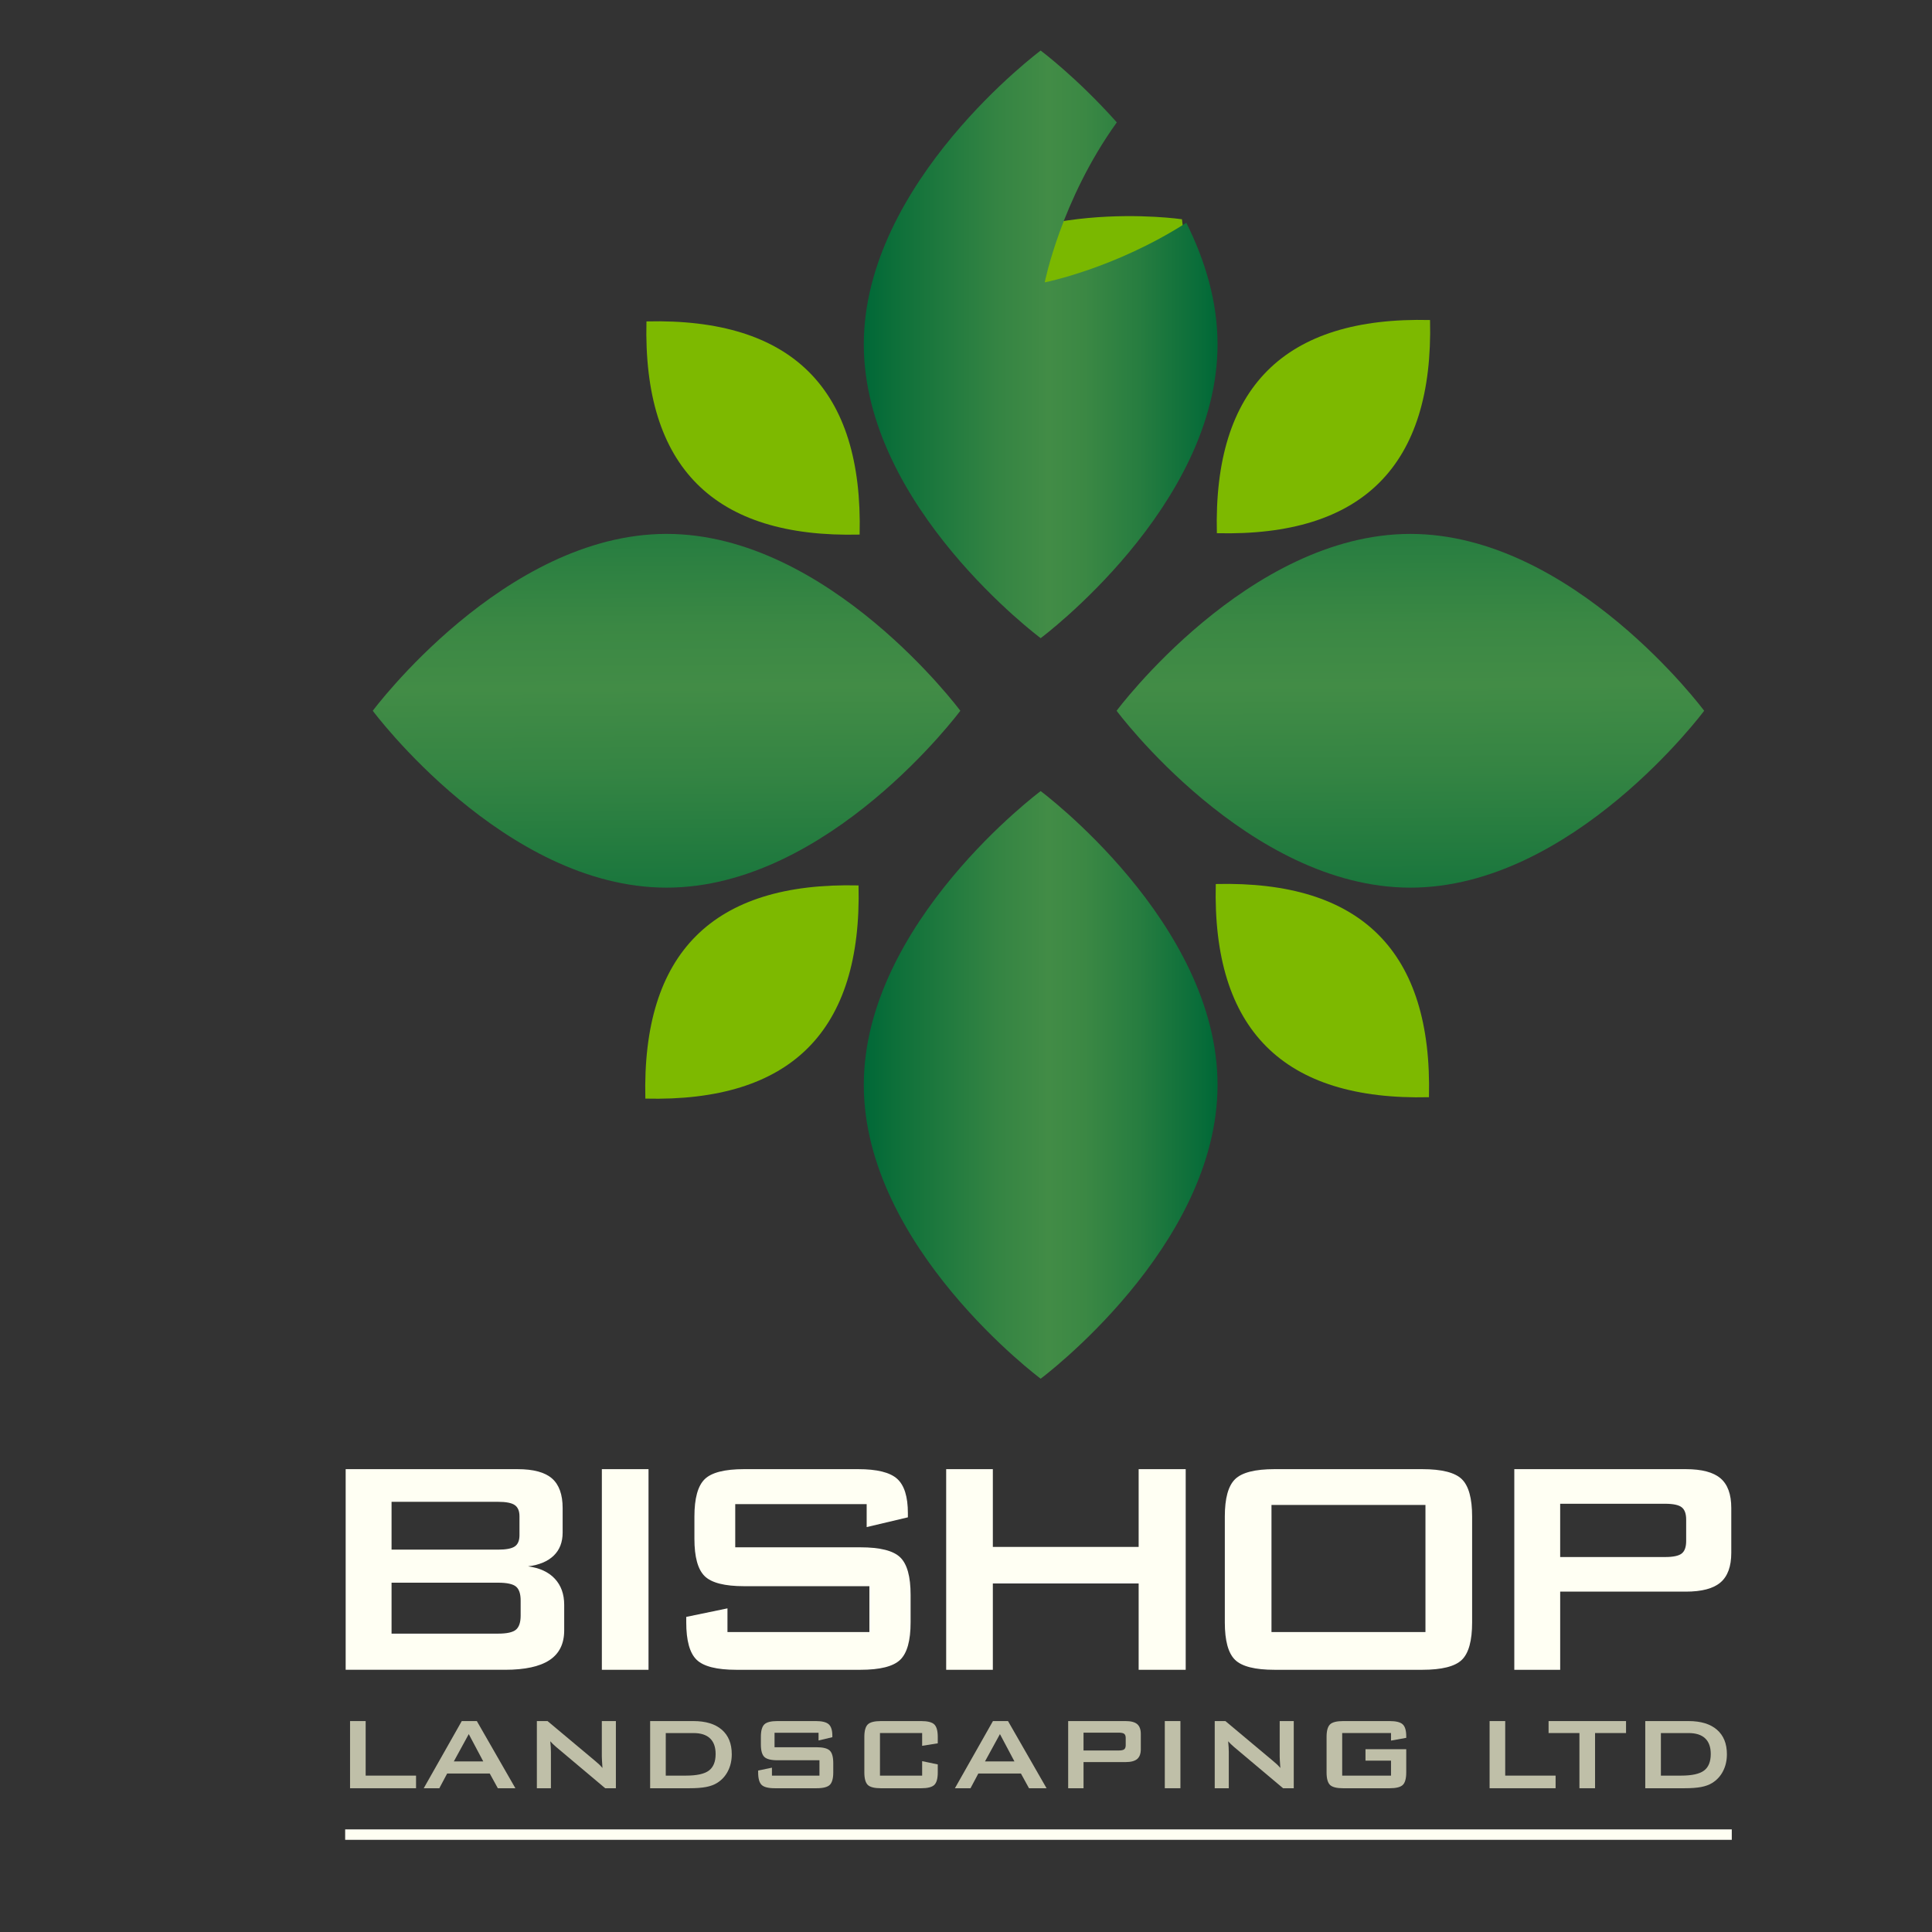 <?xml version="1.0" encoding="utf-8"?>
<!-- Generator: Adobe Illustrator 16.0.0, SVG Export Plug-In . SVG Version: 6.00 Build 0)  -->
<!DOCTYPE svg PUBLIC "-//W3C//DTD SVG 1.1//EN" "http://www.w3.org/Graphics/SVG/1.1/DTD/svg11.dtd">
<svg version="1.1" xmlns="http://www.w3.org/2000/svg" xmlns:xlink="http://www.w3.org/1999/xlink" x="0px" y="0px"  viewBox="0 0 555 555" enable-background="new 0 0 555 555" xml:space="preserve">
<rect x="0" y="0" width="555" height="555" fill="#333333" stroke="none"/>
<g id="Layer_2" display="none">
	<rect x="-46.189" y="-34" display="inline" fill="#202020" width="671" height="642"/>
</g>
<g id="Layer_1">
	<g>
		<g>
			<path fill="#FFFFF3" d="M143.069,431.421H112.48v13.739h30.589c2.326,0,3.934-0.31,4.825-0.927
				c0.89-0.618,1.335-1.69,1.335-3.217v-5.453c0-1.489-0.445-2.554-1.335-3.188C147.003,431.74,145.395,431.421,143.069,431.421z
				 M143.069,454.655H112.48v14.634h30.589c2.546,0,4.266-0.381,5.158-1.144c0.892-0.762,1.338-2.104,1.338-4.024v-4.351
				c0-1.922-0.445-3.254-1.338-4C147.335,455.026,145.615,454.655,143.069,454.655z M99.299,479.677v-57.638h49.386
				c4.55,0,7.845,0.892,9.885,2.673c2.039,1.782,3.058,4.619,3.058,8.51v7.033c0,2.764-0.855,4.973-2.565,6.626
				c-1.71,1.654-4.167,2.683-7.369,3.081c3.315,0.438,5.874,1.617,7.677,3.542c1.802,1.925,2.705,4.431,2.705,7.517v7.342
				c0,3.827-1.402,6.667-4.207,8.526c-2.805,1.856-7.065,2.786-12.783,2.786H99.3L99.299,479.677L99.299,479.677z"/>
			<rect x="172.894" y="422.039" fill="#FFFFF3" width="13.404" height="57.638"/>
			<path fill="#FFFFF3" d="M248.966,432.092H211.21v12.399h35.954c5.646,0,9.46,0.964,11.446,2.892
				c1.983,1.929,2.977,5.511,2.977,10.748v7.931c0,5.228-0.992,8.804-2.977,10.729c-1.986,1.926-5.801,2.887-11.446,2.887h-35.625
				c-5.637,0-9.447-0.963-11.429-2.887c-1.982-1.926-2.973-5.5-2.973-10.729v-1.58l11.84-2.453v6.812h40.771v-13.18h-35.973
				c-5.6,0-9.382-0.962-11.347-2.887c-1.963-1.924-2.945-5.498-2.945-10.728v-6.386c0-5.232,0.982-8.811,2.945-10.734
				c1.964-1.925,5.746-2.888,11.347-2.888h32.735c5.42,0,9.157,0.926,11.214,2.776c2.055,1.854,3.083,5.139,3.083,9.857v1.208
				l-11.84,2.802L248.966,432.092L248.966,432.092z"/>
			<polygon fill="#FFFFF3" points="271.806,479.677 271.806,422.039 285.21,422.039 285.21,444.379 327.098,444.379 
				327.098,422.039 340.613,422.039 340.613,479.677 327.098,479.677 327.098,454.879 285.21,454.879 285.21,479.677 			"/>
			<path fill="#FFFFF3" d="M351.85,435.646c0-5.225,0.981-8.799,2.943-10.723s5.74-2.885,11.334-2.885h42.434
				c5.616,0,9.408,0.961,11.377,2.885c1.971,1.924,2.954,5.498,2.954,10.723v30.412c0,5.267-0.983,8.853-2.954,10.759
				c-1.969,1.908-5.761,2.86-11.377,2.86h-42.434c-5.595,0-9.373-0.952-11.334-2.86c-1.962-1.906-2.943-5.492-2.943-10.759V435.646z
				 M365.255,468.841h44.232v-36.525h-44.232V468.841L365.255,468.841z"/>
			<path fill="#FFFFF3" d="M478.331,431.981h-30.144v15.303h30.144c2.325,0,3.914-0.338,4.768-1.012
				c0.855-0.672,1.282-1.867,1.282-3.58v-6.176c0-1.676-0.427-2.851-1.282-3.523C482.246,432.317,480.656,431.981,478.331,431.981z
				 M435.009,479.677v-57.638h49.263c4.594,0,7.919,0.879,9.979,2.636c2.06,1.758,3.089,4.594,3.089,8.508v12.897
				c0,3.897-1.029,6.729-3.089,8.495c-2.06,1.767-5.385,2.648-9.979,2.648h-36.083v22.453H435.009z"/>
		</g>
	</g>
	<g>
		<polygon fill="#BFBFA8" points="100.557,513.703 100.557,494.408 105.043,494.408 105.043,510.076 119.517,510.076 
			119.517,513.703 		"/>
		<path fill="#BFBFA8" d="M130.367,506h8.46l-4.166-7.85L130.367,506z M121.725,513.703l10.926-19.295h4.33l11.072,19.295h-5.042
			l-2.32-4.225H128.45l-2.247,4.225H121.725z"/>
		<path fill="#BFBFA8" d="M154.222,513.703v-19.295h3.067l13.586,11.371c0.462,0.379,0.871,0.734,1.224,1.068
			c0.353,0.336,0.675,0.68,0.967,1.032c-0.073-1.084-0.122-1.853-0.146-2.301c-0.024-0.451-0.036-0.797-0.036-1.041v-10.131h4.039
			v19.295h-3.068l-14.17-11.923c-0.34-0.303-0.639-0.577-0.895-0.819c-0.255-0.244-0.493-0.494-0.712-0.75
			c0.061,0.599,0.107,1.16,0.138,1.688c0.03,0.529,0.045,0.988,0.045,1.379v10.425L154.222,513.703L154.222,513.703z"/>
		<path fill="#BFBFA8" d="M191.25,510.076h5.81c3.094,0,5.286-0.482,6.578-1.443c1.291-0.965,1.937-2.555,1.937-4.771
			c0-1.975-0.536-3.471-1.608-4.487c-1.073-1.019-2.655-1.524-4.75-1.524h-7.966L191.25,510.076L191.25,510.076z M186.763,513.703
			v-19.295h12.417c3.543,0,6.268,0.826,8.174,2.482c1.905,1.653,2.858,4.004,2.858,7.047c0,1.801-0.372,3.422-1.114,4.864
			c-0.742,1.441-1.79,2.576-3.142,3.404c-0.84,0.522-1.885,0.903-3.132,1.142c-1.248,0.237-2.847,0.356-4.795,0.356L186.763,513.703
			L186.763,513.703L186.763,513.703z"/>
		<path fill="#BFBFA8" d="M235.141,497.771H222.5v4.151h12.039c1.892,0,3.166,0.322,3.832,0.97c0.666,0.645,0.996,1.844,0.996,3.598
			v2.654c0,1.75-0.332,2.948-0.996,3.592c-0.664,0.645-1.94,0.967-3.832,0.967h-11.927c-1.887,0-3.163-0.322-3.827-0.967
			c-0.664-0.646-0.995-1.842-0.995-3.592v-0.529l3.964-0.82v2.281h13.649v-4.412h-12.044c-1.875,0-3.142-0.322-3.798-0.967
			c-0.658-0.646-0.987-1.842-0.987-3.592v-2.138c0-1.752,0.329-2.95,0.987-3.596c0.657-0.646,1.924-0.966,3.798-0.966h10.962
			c1.813,0,3.064,0.31,3.754,0.931c0.688,0.619,1.031,1.72,1.031,3.302v0.403l-3.964,0.937V497.771L235.141,497.771z"/>
		<path fill="#BFBFA8" d="M264.902,497.848h-12.116v12.229h12.116v-4.152l4.487,0.934v2.285c0,1.765-0.331,2.963-0.994,3.604
			c-0.662,0.637-1.926,0.957-3.785,0.957h-11.533c-1.873,0-3.139-0.32-3.795-0.957c-0.656-0.642-0.984-1.84-0.984-3.604v-10.178
			c0-1.75,0.328-2.949,0.984-3.592c0.656-0.645,1.922-0.967,3.795-0.967h11.533c1.859,0,3.122,0.322,3.785,0.967
			s0.994,1.842,0.994,3.592v1.832l-4.487,0.715V497.848L264.902,497.848z"/>
		<path fill="#BFBFA8" d="M282.955,506h8.46l-4.165-7.85L282.955,506z M274.314,513.703l10.926-19.295h4.33l11.072,19.295H295.6
			l-2.319-4.225h-12.241l-2.247,4.225H274.314z"/>
		<path fill="#BFBFA8" d="M321.353,497.734h-10.092v5.123h10.092c0.779,0,1.312-0.113,1.597-0.338
			c0.286-0.226,0.43-0.623,0.43-1.197v-2.068c0-0.561-0.144-0.955-0.43-1.182C322.663,497.848,322.132,497.734,321.353,497.734z
			 M306.849,513.703v-19.295h16.494c1.538,0,2.649,0.293,3.341,0.881c0.689,0.59,1.034,1.539,1.034,2.85v4.316
			c0,1.307-0.345,2.252-1.034,2.846c-0.688,0.59-1.803,0.887-3.341,0.887h-12.08v7.517L306.849,513.703L306.849,513.703z"/>
		<rect x="334.609" y="494.408" fill="#BFBFA8" width="4.487" height="19.295"/>
		<path fill="#BFBFA8" d="M348.95,513.703v-19.295h3.067l13.585,11.371c0.464,0.379,0.871,0.734,1.225,1.068
			c0.354,0.336,0.676,0.68,0.968,1.032c-0.072-1.084-0.122-1.853-0.146-2.301c-0.023-0.451-0.037-0.797-0.037-1.041v-10.131h4.04
			v19.295h-3.067l-14.169-11.923c-0.342-0.303-0.641-0.577-0.896-0.819c-0.255-0.244-0.493-0.494-0.712-0.75
			c0.062,0.599,0.107,1.16,0.137,1.688c0.03,0.529,0.046,0.988,0.046,1.379v10.425L348.95,513.703L348.95,513.703z"/>
		<path fill="#BFBFA8" d="M399.591,497.848h-14.023v12.229h14.023v-4.301h-7.33v-3.291h11.706v6.658c0,1.764-0.33,2.965-0.988,3.604
			c-0.659,0.639-1.928,0.957-3.807,0.957h-13.312c-1.873,0-3.138-0.318-3.796-0.957c-0.655-0.639-0.984-1.84-0.984-3.604v-10.175
			c0-1.752,0.329-2.948,0.984-3.594c0.657-0.646,1.923-0.967,3.796-0.967h13.312c1.854,0,3.118,0.313,3.788,0.946
			c0.672,0.633,1.008,1.775,1.008,3.431v0.44l-4.376,0.791L399.591,497.848L399.591,497.848z"/>
		<polygon fill="#BFBFA8" points="427.912,513.703 427.912,494.408 432.399,494.408 432.399,510.076 446.872,510.076 
			446.872,513.703 		"/>
		<polygon fill="#BFBFA8" points="458.206,497.848 458.206,513.703 453.718,513.703 453.718,497.848 444.855,497.848 
			444.855,494.408 467.106,494.408 467.106,497.848 		"/>
		<path fill="#BFBFA8" d="M477.12,510.076h5.81c3.094,0,5.286-0.482,6.577-1.443c1.291-0.965,1.937-2.555,1.937-4.771
			c0-1.975-0.536-3.471-1.606-4.487c-1.073-1.019-2.655-1.524-4.751-1.524h-7.966V510.076L477.12,510.076z M472.632,513.703v-19.295
			h12.418c3.543,0,6.268,0.826,8.173,2.482c1.906,1.653,2.858,4.004,2.858,7.047c0,1.801-0.372,3.422-1.114,4.864
			c-0.742,1.441-1.789,2.576-3.143,3.404c-0.84,0.522-1.885,0.903-3.132,1.142c-1.247,0.237-2.847,0.356-4.794,0.356
			L472.632,513.703L472.632,513.703L472.632,513.703z"/>
	</g>
	<g>
		<line fill="#FFFFF3" x1="99.155" y1="527.023" x2="497.482" y2="527.023"/>
		<rect x="99.155" y="525.523" fill="#FFFFF3" width="398.328" height="3"/>
	</g>
	<g>
		<g>
			<path fill="#7DB900" d="M246.941,153.568c1.028-41.848-19.388-62.261-61.235-61.236
				C184.677,134.18,205.093,154.593,246.941,153.568z"/>
			<path fill="#7DB900" d="M185.389,315.593c41.848,1.022,62.263-19.386,61.241-61.241
				C204.775,253.335,184.363,273.741,185.389,315.593z"/>
		</g>
		<g>
			
				<linearGradient id="SVGID_1_" gradientUnits="userSpaceOnUse" x1="359.581" y1="602.716" x2="479.331" y2="602.716" gradientTransform="matrix(0.849 0 0 0.849 -57 -199.812)">
				<stop  offset="0" style="stop-color:#006837"/>
				<stop  offset="0.093" style="stop-color:#0E703A"/>
				<stop  offset="0.373" style="stop-color:#348443"/>
				<stop  offset="0.52" style="stop-color:#428C46"/>
				<stop  offset="0.624" style="stop-color:#3B8844"/>
				<stop  offset="0.777" style="stop-color:#277D40"/>
				<stop  offset="0.959" style="stop-color:#076C39"/>
				<stop  offset="0.994" style="stop-color:#006837"/>
			</linearGradient>
			<path fill="url(#SVGID_1_)" d="M248.141,311.651c0,46.605,50.808,84.401,50.808,84.401s50.812-37.796,50.812-84.401
				c0-46.608-50.812-84.397-50.812-84.397S248.141,265.043,248.141,311.651z"/>
			<path fill="#7AB800" d="M321.519,135.515c25.005-25.006,18.02-72.531,18.02-72.531S292.008,55.997,267.005,81
				C241.998,106.005,296.511,160.52,321.519,135.515z"/>
			
				<linearGradient id="SVGID_2_" gradientUnits="userSpaceOnUse" x1="359.581" y1="352.028" x2="479.331" y2="352.028" gradientTransform="matrix(0.849 0 0 0.849 -57 -199.812)">
				<stop  offset="0" style="stop-color:#006837"/>
				<stop  offset="0.093" style="stop-color:#0E703A"/>
				<stop  offset="0.373" style="stop-color:#348443"/>
				<stop  offset="0.52" style="stop-color:#428C46"/>
				<stop  offset="0.624" style="stop-color:#3B8844"/>
				<stop  offset="0.777" style="stop-color:#277D40"/>
				<stop  offset="0.959" style="stop-color:#076C39"/>
				<stop  offset="0.994" style="stop-color:#006837"/>
			</linearGradient>
			<path fill="url(#SVGID_2_)" d="M300.119,81.117c0,0,4.636-23.609,20.704-45.961c-11.42-12.839-21.874-20.635-21.874-20.635
				s-50.808,37.788-50.808,84.398s50.808,84.399,50.808,84.399s50.812-37.79,50.812-84.399c0-12.454-3.651-24.275-8.968-34.917
				C320.164,77.181,300.119,81.117,300.119,81.117z"/>
			
				<linearGradient id="SVGID_3_" gradientUnits="userSpaceOnUse" x1="545.223" y1="570.749" x2="543.94" y2="371.861" gradientTransform="matrix(0.849 0 0 0.849 -57 -199.812)">
				<stop  offset="0" style="stop-color:#006837"/>
				<stop  offset="0.093" style="stop-color:#0E703A"/>
				<stop  offset="0.373" style="stop-color:#348443"/>
				<stop  offset="0.52" style="stop-color:#428C46"/>
				<stop  offset="0.624" style="stop-color:#3B8844"/>
				<stop  offset="0.777" style="stop-color:#277D40"/>
				<stop  offset="0.959" style="stop-color:#076C39"/>
				<stop  offset="0.994" style="stop-color:#006837"/>
			</linearGradient>
			<path fill="url(#SVGID_3_)" d="M405.158,254.992c46.608,0,84.395-50.81,84.395-50.81s-37.786-50.807-84.395-50.807
				c-46.613,0-84.396,50.807-84.396,50.807S358.545,254.992,405.158,254.992z"/>
			
				<linearGradient id="SVGID_4_" gradientUnits="userSpaceOnUse" x1="293.55" y1="571.516" x2="292.01" y2="372.623" gradientTransform="matrix(0.849 0 0 0.849 -57 -199.812)">
				<stop  offset="0" style="stop-color:#006837"/>
				<stop  offset="0.093" style="stop-color:#0E703A"/>
				<stop  offset="0.373" style="stop-color:#348443"/>
				<stop  offset="0.52" style="stop-color:#428C46"/>
				<stop  offset="0.624" style="stop-color:#3B8844"/>
				<stop  offset="0.777" style="stop-color:#277D40"/>
				<stop  offset="0.959" style="stop-color:#076C39"/>
				<stop  offset="0.994" style="stop-color:#006837"/>
			</linearGradient>
			<path fill="url(#SVGID_4_)" d="M191.482,153.371c-46.613,0-84.398,50.809-84.398,50.809s37.785,50.812,84.398,50.812
				c46.607,0,84.391-50.812,84.391-50.812S238.092,153.371,191.482,153.371z"/>
		</g>
		<g>
			<path fill="#7DB900" d="M349.252,253.949c-1.024,41.848,19.386,62.264,61.239,61.242
				C411.513,273.338,391.098,252.929,349.252,253.949z"/>
			<path fill="#7DB900" d="M410.802,91.931c-41.848-1.024-62.261,19.385-61.237,61.238
				C391.415,154.188,411.83,133.778,410.802,91.931z"/>
		</g>
	</g>
</g>
</svg>
